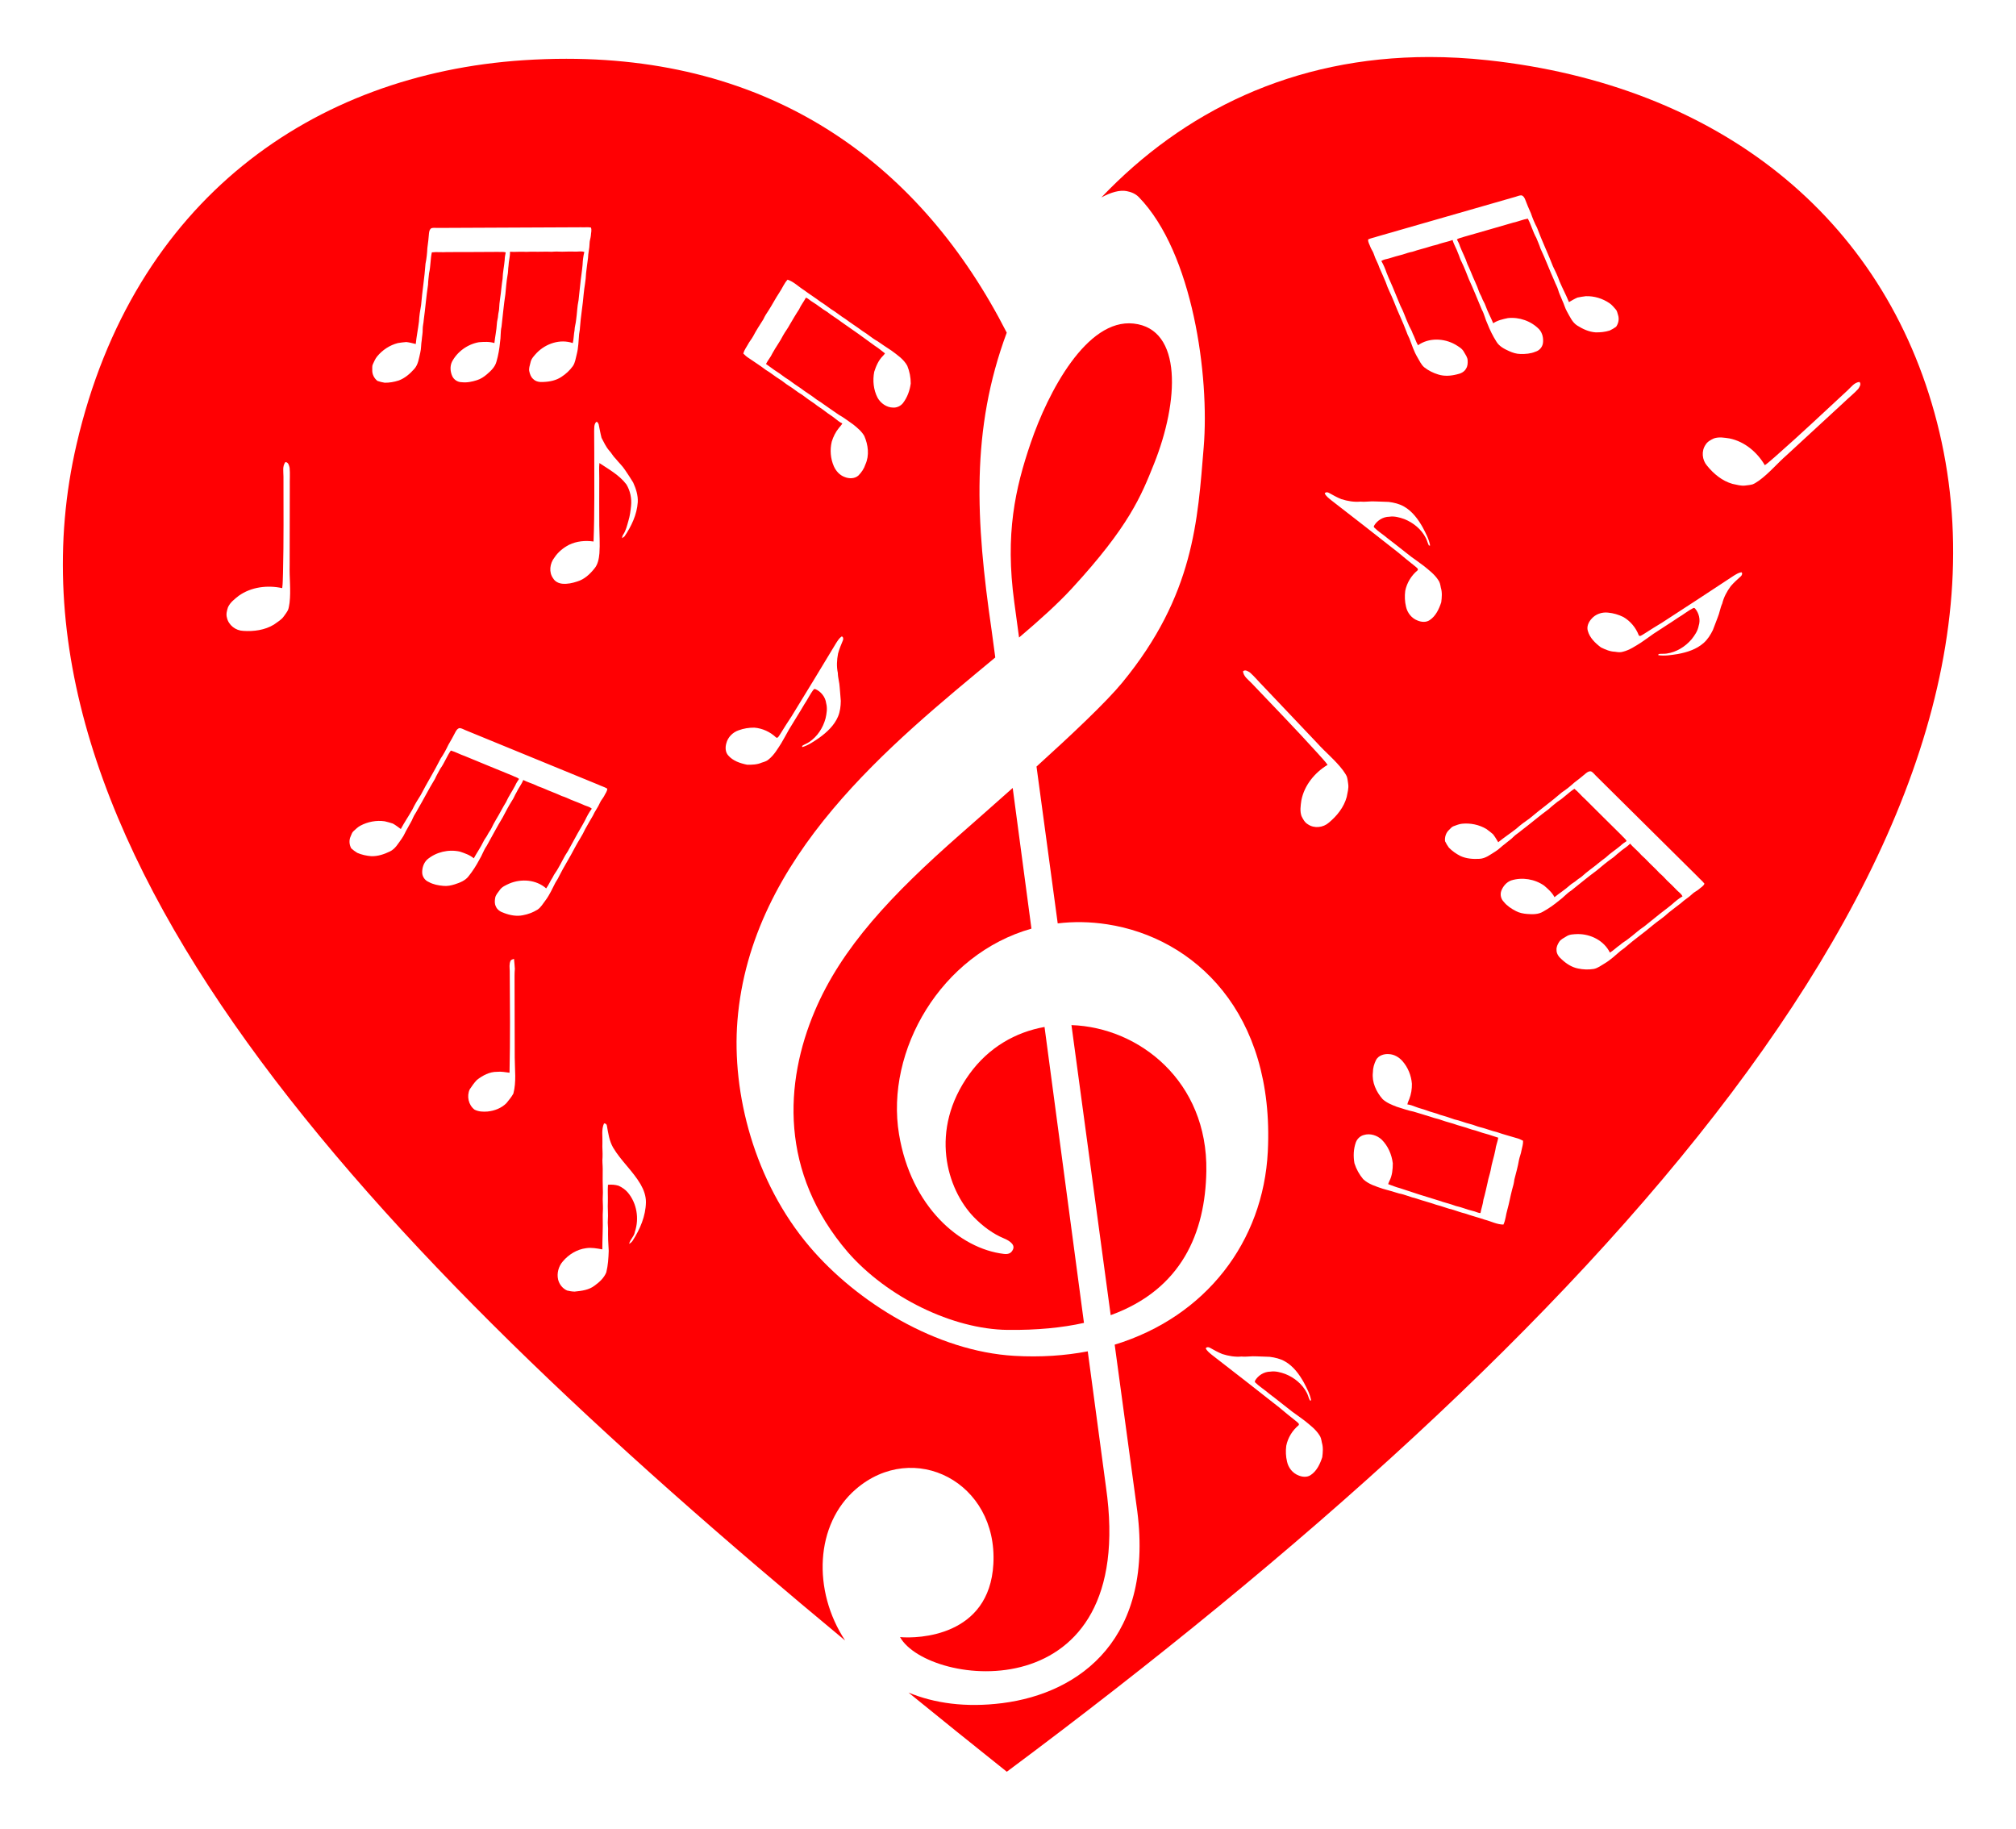 <?xml version="1.0" encoding="utf-8"?>
<!DOCTYPE svg PUBLIC "-//W3C//DTD SVG 1.1//EN" "http://www.w3.org/Graphics/SVG/1.1/DTD/svg11.dtd">
<svg version="1.1" id="Layer_1" xmlns="http://www.w3.org/2000/svg" xmlns:xlink="http://www.w3.org/1999/xlink" x="0px" y="0px"
	 viewBox="0 0 1830 1659.957" enable-background="new 0 0 1830 1659.957" xml:space="preserve">
<g id="Red_Heart">
</g>
<title>Layer 1</title>
<g>
	<path fill="#FF0003" enable-background="new    " d="M1095.047,1062.945c1.319-81.33-60.834-130.365-122.441-132.465
		c12.477,92.283,25.191,186.306,35.608,263.294C1072.652,1170.341,1094.137,1119.017,1095.047,1062.945z"/>
	<path fill="#FF0003" enable-background="new    " d="M936.281,842.917c-6.122-45.968-11.921-89.504-17.012-127.697
		c-17.375,15.503-34.101,30.194-47.716,42.163c-62.328,54.791-107.532,102.641-131.975,160.352
		c-27.469,64.86-32.085,146.493,30.064,218.893c35.75,40.906,95.047,69.914,144.94,70.509
		c26.604,0.318,49.582-1.95,69.376-6.355c-10.242-76.766-23.171-173.839-35.791-268.606
		c-26.224,4.636-50.735,18.506-68.271,42.824c-36.673,50.858-20.518,104.361,4.142,129.808
		c8.464,8.733,17.917,15.383,26.859,19.089c3.24,1.343,10.863,4.883,8.702,10.072
		c-1.798,4.317-5.292,4.562-8.475,4.182c-39.915-4.768-84.129-42.897-95.028-108.513
		C803.458,953.538,854.285,866.134,936.281,842.917z"/>
	<path fill="#FF0003" enable-background="new    " d="M1003.942,1349.79c-0.995-6.938-7.38-54.592-16.538-123.194
		c-20.673,3.967-42.94,5.466-66.602,4.102c-70.648-4.072-142.798-48.348-185.96-99.185
		c-50.042-58.942-70.701-139.102-65.451-204.941c11.928-149.623,140.438-251.978,234.069-329.791
		c-1.929-14.39-3.104-23.104-3.341-24.733c-14.456-99.404-19.005-182.026,13.745-270.099
		c-76.964-150.794-208.312-248.595-399.809-248.59c-12.676,0-25.628,0.429-38.833,1.299
		C284.724,67.214,121.078,181.129,69.519,403.189c-83.498,359.624,263.994,726.446,697.626,1085.889
		c-29.798-45.263-27.295-105.433,9.728-137.346c52.504-45.262,128.94-6.463,124.848,67.91
		c-3.624,65.874-68.212,67.845-84.717,66.348C842.361,1531.414,1033.369,1555.06,1003.942,1349.79z
		 M678.851,312.789c1.327-2.637,3.317-4.854,4.739-7.435c2.773-5.375,6.139-10.431,9.36-15.538
		c1.296-2.902,3.018-5.592,4.82-8.203c3.37-5.3,6.251-10.903,9.736-16.134c2.613-3.797,4.222-8.229,7.417-11.631
		c5.68,1.873,9.829,6.295,14.782,9.406c5.077,3.75,10.418,7.111,15.463,10.91
		c3.161,1.871,6.002,4.194,8.999,6.295c4.662,2.726,8.729,6.324,13.34,9.134
		c5.029,3.823,10.428,7.115,15.464,10.923c4.721,2.749,8.697,6.594,13.537,9.15c4.151,2.979,8.455,5.724,12.706,8.559
		c5.314,3.96,11.119,7.842,14.372,13.806c2.073,5.088,3.155,10.603,3.129,16.088
		c-0.857,6.381-3.128,12.667-7.08,17.806c-2.129,2.629-5.489,4.233-8.88,4.042
		c-5.949-0.066-11.361-3.917-14.19-9.02c-3.683-7.184-4.515-15.613-2.991-23.484
		c1.675-5.224,3.918-10.488,7.886-14.403c0.702-0.707,1.332-1.48,1.885-2.307
		c-3.013-2.231-5.817-4.76-9.025-6.729c-9.866-7.325-19.902-14.421-30.019-21.389
		c-4.32-3.378-9.138-6.067-13.398-9.519c-4.702-2.656-8.726-6.317-13.375-9.062
		c-2.106-1.13-3.662-3.113-5.974-3.875c-1.905,3.67-4.566,6.901-6.235,10.707
		c-3.015,4.506-5.706,9.206-8.468,13.867c-1.739,3.342-4.104,6.29-5.931,9.573
		c-2.842,5.692-6.752,10.786-9.778,16.382c-1.53,3.467-4.148,6.291-5.825,9.663c3.381,2.265,6.493,4.915,9.968,7.051
		c3.642,2.257,6.833,5.16,10.566,7.28c3.638,2.784,7.438,5.342,11.249,7.887
		c4.106,3.251,8.703,5.797,12.811,9.043c2.227,1.823,4.853,3.053,7.101,4.854c4.688,3.443,9.606,6.564,14.332,9.955
		c4.701,2.55,8.868,5.924,13.275,8.924c3.718,3.018,7.545,6.147,9.945,10.374
		c3.515,8.046,4.754,17.613,1.013,25.809c-1.211,3.826-3.525,7.194-6.316,10.036
		c-3.394,3.096-8.571,3.02-12.604,1.353c-4.467-1.629-7.825-5.421-9.728-9.692
		c-3.058-6.975-3.688-14.95-1.909-22.345c1.361-4.505,3.505-8.781,6.481-12.441
		c1.094-1.327,2.321-2.572,3.14-4.106c-2.361-1.077-4.403-2.698-6.397-4.331c-2.748-2.311-5.916-4.055-8.714-6.3
		c-3.262-2.691-7.02-4.686-10.255-7.416c-3.817-2.547-7.576-5.163-11.189-7.993
		c-4.33-2.398-8.004-5.793-12.268-8.313c-2.872-1.714-5.282-4.088-8.175-5.78
		c-4.339-2.642-8.199-5.986-12.591-8.538c-4.931-3.809-10.234-7.076-15.336-10.639
		c-1.86-1.131-3.489-2.584-4.99-4.158C675.481,317.899,677.365,315.438,678.851,312.789z M539.442,410.507
		c-0.035-6.346-0.03-12.694-0.107-19.044c0.16-2.811-0.307-6.063,1.733-8.328
		c1.26-0.803,1.956,1.188,2.379,2.054c0.854,4.086,1.541,8.224,2.611,12.272
		c2.093,3.9,3.882,8.024,6.822,11.401c2.218,2.337,3.645,5.321,6.008,7.547c2.777,3.459,6.09,6.494,8.522,10.237
		c2.505,3.743,5.053,7.465,7.355,11.341c2.53,5.61,4.542,11.681,4.156,17.925
		c-0.759,11.223-5.748,21.68-11.951,30.888c-0.546,0.431-1.649,1.291-2.199,1.717
		c-0.058-1.218,0.293-2.326,0.976-3.298c2.501-3.759,3.472-8.229,4.7-12.505
		c1.369-4.393,1.898-8.983,2.409-13.53c0.685-6.771-0.754-13.749-4.303-19.56
		c-6.405-8.398-15.809-13.562-24.444-19.297c-0.476,4.588-0.063,9.204-0.124,13.81
		c-0.105,14.28-0.016,28.562,0.016,42.841c0.074,8.406,0.74,16.818,0.124,25.217
		c-0.431,4.888-1.32,10.11-4.621,13.951c-4.056,5.07-9.116,9.775-15.472,11.66
		c-4.385,1.453-9.011,2.5-13.653,2.028c-3.235-0.341-6.53-1.866-8.197-4.773
		c-4.192-5.59-3.075-13.666,1.093-18.946c3.281-4.987,7.999-8.841,13.259-11.585
		c6.857-3.341,14.77-4.081,22.264-2.993C539.82,464.536,539.408,437.519,539.442,410.507z M338.451,330.608
		c1.161-2.42,2.148-4.971,3.882-7.059c4.823-5.885,11.512-10.289,18.902-12.164
		c2.51-0.429,5.052-0.722,7.596-0.925c2.898,0.329,5.725,1.124,8.564,1.792
		c0.663-6.836,2.113-13.571,2.917-20.385c0.246-5.037,1.024-10.039,1.932-14.992
		c1.026-12.556,3.139-24.98,4.003-37.546c0.98-4.641,1.454-9.382,1.679-14.111
		c0.71-4.548,1.088-9.134,1.511-13.71c0.246-1.7,0.59-3.565,2.289-4.408c1.7-0.484,3.486-0.229,5.236-0.212
		c43.506-0.207,87.036-0.413,130.541-0.591c2.954,0.172,5.933-0.25,8.872,0.201
		c1.007,2.385,0.032,4.839-0.02,7.292c-0.222,2.453-1.222,4.789-1.192,7.274c-0.021,4.397-1.324,8.648-1.391,13.045
		c-0.543,4.682-1.353,9.329-1.793,14.025c-0.159,6.334-1.633,12.51-2.164,18.802
		c-0.809,10.22-2.678,20.319-3.373,30.555c0.004,1.955-0.563,3.842-0.765,5.776
		c-0.524,6.117-0.596,12.307-2.141,18.289c-0.999,3.625-1.349,7.583-3.53,10.763
		c-2.784,3.853-6.326,7.163-10.319,9.735c-4.773,3.243-10.644,4.455-16.333,4.646
		c-3.287,0.306-7.044-0.219-9.404-2.725c-1.969-1.664-2.844-4.206-3.424-6.629
		c-0.734-2.808,0.403-5.593,1.023-8.303c0.671-3.557,3.37-6.182,5.706-8.761
		c8.262-8.479,21.195-12.81,32.671-8.873c0.941-3.774,0.84-7.717,1.598-11.536
		c0.053-3.218,1.179-6.27,1.431-9.458c0.899-5.962,0.938-12.019,2.223-17.922
		c0.581-4.573,0.886-9.172,1.478-13.742c0.546-6.111,1.629-12.152,2.164-18.266c0.183-3.975,0.6-7.94,1.597-11.801
		c-2.288-0.782-4.689-0.368-7.03-0.298c-4.402-0.045-8.802-0.149-13.201,0.083c-3.125-0.143-6.246-0.232-9.368,0.073
		c-5.55-0.311-11.106,0.13-16.665-0.071c-3.019-0.147-6.031,0.362-9.046,0.033
		c-4.046-0.106-8.103,0.343-12.146,0.003c0.122,4.319-1.22,8.532-1.372,12.844
		c-0.463,2.842-0.216,5.767-0.883,8.578c-0.989,5.652-1.422,11.367-1.953,17.075
		c-1.494,9.813-2.36,19.708-3.503,29.558c-1.079,4.612-0.54,9.396-1.341,14.052
		c-0.552,5.916-1.56,11.769-3.212,17.489c-1.208,4.88-5.015,8.486-8.701,11.638
		c-2.676,2.284-5.652,4.301-9.043,5.33c-4.409,1.418-9.084,2.407-13.731,1.862c-3.654,0.024-7.129-2.157-8.673-5.461
		c-1.821-4.059-2.235-8.919-0.313-13.027c4.841-9.275,14.224-16.012,24.511-17.817
		c4.675-0.354,9.491-0.679,14.03,0.77c0.614-5.807,1.927-11.509,2.23-17.344
		c0.079-2.688,1.101-5.242,1.167-7.927c0.136-1.903,0.765-3.728,0.883-5.63c0.186-6.446,1.548-12.766,2.09-19.178
		c0.379-2.762,0.558-5.55,1.079-8.29c0.116-5.768,1.446-11.396,1.911-17.121
		c0.005-2.311,0.464-4.578,0.936-6.823c-2.205-0.739-4.53-0.2-6.788-0.451
		c-15.524,0.052-31.063,0.217-46.594,0.179c-4.57,0.332-9.134-0.288-13.694,0.246
		c-1.378,6.24-1.035,12.713-2.52,18.933c-0.3,3.458-0.859,6.895-0.911,10.372
		c-1.676,10.617-2.414,21.348-3.913,31.984c-0.152,2.847-0.985,5.611-0.954,8.479
		c0.11,3.369-0.657,6.667-0.887,10.007c-0.664,3.747-0.397,7.613-1.335,11.323
		c-1.23,5.069-1.774,10.634-5.392,14.697c-3.904,4.394-8.537,8.447-14.124,10.505
		c-4.118,1.336-8.446,2.103-12.773,2.04c-2.239-0.376-4.48-0.87-6.6-1.665
		c-2.936-2.316-4.843-6.018-4.678-9.792C338.022,334.164,337.617,332.26,338.451,330.608z M262.851,547.131
		c-0.416,2.196-0.579,4.471-1.415,6.568c-1,2.003-2.386,3.79-3.689,5.607
		c-2.284,3.345-5.94,5.279-9.114,7.643c-8.253,5.012-18.294,6.366-27.793,5.704
		c-6.853-0.21-13.4-5.181-14.836-11.988c-0.952-3.155-0.028-6.413,0.937-9.432
		c1.999-4.453,6.009-7.439,9.707-10.399c11.317-8.103,26.151-9.916,39.534-6.983
		c0.642-4.58,0.462-9.234,0.705-13.843c0.742-29.154,0.407-58.315,0.422-87.477
		c0.009-4.395-1.137-9.294,1.743-13.101c2.739,0.07,3.335,3.074,3.851,5.217
		c0.487,5.589,0.011,11.208,0.143,16.807c-0.03,23.805-0.085,47.607-0.114,71.412
		C262.59,524.289,264.176,535.742,262.851,547.131z M466.003,992.648c-1.713,3.166-4.088,5.919-6.335,8.711
		c-4.516,4.527-10.791,6.932-17.076,7.563c-4,0.325-8.235,0.169-11.851-1.714
		c-5.49-4.148-7.236-12.263-4.351-18.433c1.994-2.979,4.059-5.976,6.563-8.556
		c5.214-4.038,11.462-7.424,18.234-7.339c3.808-0.402,7.566,0.368,11.331,0.831
		c0.683-30.785,0.419-61.589,0.201-92.388c-0.104-3.039-0.644-6.287,0.706-9.146
		c0.571-1.222,2.034-1.361,3.166-1.812c0.24,3.019,0.63,6.028,0.76,9.05c-0.411,4.359-0.226,8.739-0.264,13.112
		c0.042,22.459,0.157,44.915,0.159,67.379C467.263,970.806,468.843,981.959,466.003,992.648z M495.227,817.154
		c-2.313,2.964-4.155,6.485-7.389,8.585c-4.049,2.489-8.59,4.188-13.264,5.031
		c-5.652,1.163-11.539,0.03-16.866-1.977c-3.153-0.978-6.421-2.905-7.639-6.125
		c-1.18-2.293-1.013-4.975-0.618-7.435c0.4-2.874,2.519-5.01,4.13-7.275
		c1.984-3.027,5.485-4.416,8.63-5.901c10.883-4.659,24.488-3.697,33.575,4.343
		c2.317-3.124,3.737-6.804,5.902-10.04c1.284-2.951,3.495-5.338,4.951-8.184
		c3.117-5.16,5.478-10.739,8.929-15.698c2.291-4,4.337-8.13,6.638-12.123
		c2.85-5.434,6.167-10.597,9.008-16.037c1.694-3.6,3.601-7.102,6.003-10.285
		c-1.813-1.601-4.189-2.139-6.378-2.973c-4.048-1.731-8.071-3.515-12.223-4.989c-2.831-1.331-5.679-2.611-8.679-3.527
		c-5.006-2.417-10.306-4.141-15.362-6.46c-2.731-1.294-5.708-1.98-8.367-3.441
		c-3.696-1.651-7.615-2.792-11.217-4.658c-1.545,4.035-4.4,7.411-6.196,11.334
		c-1.518,2.447-2.413,5.243-4.107,7.582c-3.081,4.84-5.674,9.951-8.356,15.019
		c-5.145,8.489-9.741,17.294-14.577,25.951c-2.766,3.845-4.104,8.47-6.63,12.462
		c-2.78,5.251-5.956,10.269-9.677,14.918c-2.989,4.043-7.888,5.912-12.501,7.409
		c-3.348,1.082-6.87,1.803-10.396,1.452c-4.615-0.382-9.313-1.263-13.394-3.55
		c-3.383-1.38-5.755-4.728-5.913-8.37c-0.124-4.447,1.358-9.094,4.709-12.15
		c8.03-6.708,19.279-9.328,29.471-7.048c4.453,1.467,9.025,3.014,12.661,6.095
		c2.795-5.127,6.196-9.889,8.714-15.161c1.104-2.452,3.028-4.418,4.12-6.872c0.856-1.705,2.137-3.149,2.976-4.86
		c2.645-5.881,6.328-11.195,9.289-16.908c1.41-2.405,2.645-4.911,4.177-7.241
		c2.321-5.282,5.708-9.969,8.334-15.077c0.892-2.132,2.185-4.049,3.483-5.942c-1.753-1.528-4.106-1.923-6.095-3.021
		c-14.355-5.909-28.769-11.719-43.096-17.714c-4.348-1.447-8.324-3.771-12.74-5.027
		c-3.667,5.234-5.834,11.343-9.592,16.517c-1.604,3.078-3.439,6.037-4.821,9.229
		c-5.621,9.161-10.421,18.787-15.886,28.034c-1.233,2.57-3.062,4.804-4.134,7.464
		c-1.191,3.153-3.165,5.905-4.659,8.9c-2.051,3.205-3.288,6.877-5.577,9.944
		c-3.081,4.209-5.719,9.139-10.619,11.503c-5.291,2.56-11.125,4.525-17.074,4.281
		c-4.315-0.347-8.606-1.299-12.578-3.018c-1.924-1.207-3.803-2.522-5.456-4.07
		c-1.823-3.265-2.163-7.416-0.563-10.838c0.786-1.6,1.143-3.514,2.547-4.72c2.001-1.79,3.891-3.766,6.294-5.029
		c6.711-3.584,14.578-5.084,22.123-3.979c2.483,0.567,4.942,1.272,7.37,2.061
		c2.55,1.416,4.855,3.235,7.221,4.941c3.235-6.059,7.159-11.721,10.516-17.705
		c2.159-4.557,4.798-8.877,7.537-13.102c5.766-11.201,12.484-21.863,18.103-33.136
		c2.686-3.91,4.942-8.105,6.965-12.387c2.401-3.927,4.51-8.018,6.656-12.081
		c0.879-1.476,1.913-3.065,3.805-3.192c1.755,0.205,3.307,1.126,4.916,1.813
		c40.255,16.503,80.532,33.015,120.775,49.544c2.661,1.292,5.575,2.046,8.116,3.59
		c0.015,2.589-1.827,4.481-2.816,6.726c-1.146,2.18-2.966,3.954-3.892,6.259c-1.706,4.052-4.541,7.478-6.291,11.512
		c-2.298,4.116-4.829,8.096-7.037,12.263c-2.577,5.788-6.308,10.926-9.213,16.532
		c-4.669,9.127-10.27,17.736-14.839,26.922c-0.746,1.807-1.994,3.332-2.923,5.04
		C501.39,806.533,498.949,812.223,495.227,817.154z M574.397,1126.02c-0.816,1.283-1.976,2.307-3.299,3.035
		c0.837-4.091,4.67-6.832,5.223-11.035c4.033-11.855,1.748-25.776-6.309-35.447
		c-2.289-2.754-5.315-4.837-8.56-6.305c-3.095-0.919-6.356-1.164-9.566-0.851
		c-0.407,5.046,0.032,10.155-0.102,15.23c-0.367,5.746,0.468,11.498-0.027,17.242
		c-0.238,2.446,0.229,4.892,0.221,7.343c-0.159,6.714,0.103,13.433,0.577,20.131
		c-0.215,6.549-0.613,13.153-2.197,19.538c-2.031,5.035-6.208,8.875-10.531,11.994
		c-5.15,4.042-11.901,4.866-18.211,5.485c-2.289-0.047-4.576-0.418-6.791-0.957c-4.139-1.793-7.139-5.636-8.209-9.966
		c-1.324-5.767,0.421-12.065,4.293-16.495c5.314-6.302,12.841-10.926,21.09-11.983
		c4.94-0.783,9.896,0.23,14.755,1.072c-0.004-9.607,0.644-19.203,0.363-28.817
		c-0.144-3.561,0.349-7.096,0.17-10.657c-0.27-4.037-0.225-8.09-0.003-12.128c-0.241-7.173-0.286-14.339-0.179-21.512
		c0.015-3.508-0.547-7.022-0.145-10.519c0.203-4.336-0.343-8.657-0.123-12.991
		c0.253-5.908-1.056-12.164,1.454-17.74c1.391,0.017,2.489,0.759,2.63,2.215
		c1.18,6.769,2.156,13.78,5.665,19.828c7.121,11.983,17.924,21.273,24.942,33.328
		c2.851,4.955,4.894,10.517,4.81,16.3C586.105,1103.832,581.015,1115.639,574.397,1126.02z M660.973,685.628
		c-2.626-2.976-2.727-7.358-1.646-10.996c1.384-5.511,5.863-9.946,11.185-11.752
		c4.535-1.685,9.412-2.448,14.241-2.395c7.334,0.595,14.407,3.842,19.729,8.91
		c0.522,0.552,1.495,0.172,1.909-0.345c0.844-1.067,1.543-2.238,2.271-3.386c3.098-5.215,6.516-10.232,9.801-15.334
		c13.634-22.03,26.976-44.229,40.385-66.388c1.489-2.274,2.904-4.737,5.228-6.271
		c1.464,0.417,1.581,2.35,1.078,3.539c-1.621,3.959-3.321,7.906-4.415,12.049
		c-1.115,5.771-1.447,11.772-0.207,17.549c0.041,4.517,1.555,8.848,1.716,13.352
		c0.21,4.033,0.792,8.03,0.973,12.069c-0.056,4.841-0.625,9.775-2.546,14.263
		c-3.409,7.994-9.964,14.088-16.874,19.105c-4.882,3.321-9.843,6.858-15.557,8.551
		c-0.027-0.275-0.087-0.823-0.115-1.098c2.016-1.413,4.411-2.121,6.428-3.528
		c7.425-4.93,12.534-12.888,14.826-21.429c1.039-4.494,1.788-9.232,0.552-13.766
		c-0.704-5.701-4.758-10.736-10.015-12.932c-0.288,0.048-0.863,0.148-1.15,0.201
		c-3.411,4.316-5.686,9.384-8.783,13.921c-4.457,7.695-9.32,15.147-13.869,22.791
		c-2.216,4.192-4.65,8.261-6.977,12.394c-3.275,5.093-6.369,10.465-11.114,14.371
		c-1.801,1.748-4.254,2.457-6.596,3.166c-4.125,1.835-8.745,1.943-13.178,1.914
		C671.941,692.857,665.279,690.699,660.973,685.628z"/>
	<path fill="#FF0003" enable-background="new    " d="M1758.301,383.399c-48.151-187.492-199.578-306.226-407.902-328.741
		c-18.109-1.957-35.719-2.905-52.89-2.905c-124.118,0-223.689,49.684-297.776,127.479
		c8.88-4.809,16.882-6.929,22.857-5.778c4.025,0.775,8.036,2.251,11.22,5.534
		c49.071,50.512,64.171,162.571,58.828,226.95c-5.47,65.919-8.504,134.158-74.007,213.765
		c-14.367,17.461-45.445,46.829-77.752,76.098c5.725,42.344,12.303,91.001,19.246,142.356
		c14.276-1.717,29.293-1.556,44.925,0.844c78.881,12.109,152.147,79.943,145.785,206.325
		c-4.107,81.569-56.029,149.809-138.996,175.222c11.392,84.17,19.296,142.477,19.772,145.713
		c17.728,120.745-51.305,170.745-121.795,179.668c-33.403,4.228-61.831,0.077-85.139-9.596
		c29.463,23.995,59.24,47.954,89.235,71.873C1443.684,1213.666,1857.002,767.725,1758.301,383.399z M1241.937,217.306
		c2.695-1.257,5.673-1.688,8.46-2.682c41.809-12.032,83.649-24.042,125.467-36.046
		c1.675-0.507,3.318-1.252,5.085-1.265c1.867,0.333,2.72,2.026,3.433,3.589c1.689,4.274,3.339,8.57,5.296,12.736
		c1.542,4.477,3.327,8.894,5.569,13.074c4.354,11.82,9.866,23.152,14.373,34.917
		c2.261,4.5,4.411,9.082,6.06,13.848c2.683,6.315,5.964,12.372,8.518,18.748
		c2.538-1.438,5.029-2.993,7.718-4.122c2.499-0.518,5.021-0.951,7.551-1.243c7.62-0.273,15.276,2.078,21.555,6.374
		c2.25,1.518,3.913,3.689,5.707,5.687c1.264,1.352,1.41,3.293,2.016,4.97c1.216,3.576,0.424,7.665-1.744,10.711
		c-1.813,1.357-3.825,2.46-5.868,3.449c-4.136,1.274-8.506,1.752-12.833,1.625
		c-5.94-0.408-11.524-2.999-16.503-6.122c-4.612-2.885-6.695-8.074-9.298-12.595
		c-1.94-3.298-2.769-7.084-4.457-10.494c-1.157-3.141-2.819-6.092-3.658-9.356
		c-0.774-2.761-2.349-5.181-3.293-7.871c-4.421-9.789-8.14-19.882-12.726-29.603
		c-1.025-3.323-2.526-6.465-3.783-9.7c-3.17-5.554-4.656-11.864-7.729-17.467
		c-4.527,0.766-8.733,2.641-13.213,3.604c-14.897,4.393-29.859,8.593-44.774,12.897
		c-2.097,0.874-4.479,1.009-6.389,2.337c1.083,2.023,2.159,4.07,2.812,6.287
		c2.052,5.365,4.907,10.394,6.636,15.898c1.268,2.484,2.222,5.109,3.36,7.654
		c2.319,6.003,5.399,11.687,7.386,17.822c0.647,1.792,1.762,3.368,2.427,5.156
		c0.816,2.559,2.514,4.723,3.344,7.281c1.927,5.515,4.787,10.621,7.005,16.022
		c3.951-2.665,8.665-3.703,13.251-4.675c10.38-1.153,21.276,2.682,28.524,10.227
		c2.997,3.404,3.962,8.186,3.353,12.592c-0.556,3.604-3.279,6.672-6.793,7.674c-4.307,1.827-9.072,2.189-13.702,2.064
		c-3.543-0.036-6.966-1.138-10.175-2.58c-4.422-1.992-9.088-4.385-11.617-8.731
		c-3.191-5.027-5.799-10.363-7.989-15.886c-2.074-4.244-2.899-8.988-5.228-13.112
		c-3.861-9.135-7.467-18.389-11.653-27.389c-2.111-5.331-4.13-10.695-6.664-15.842
		c-1.429-2.511-2.012-5.388-3.254-7.986c-1.356-4.096-3.825-7.763-4.92-11.943
		c-3.785,1.461-7.805,2.167-11.659,3.404c-2.803,1.161-5.836,1.518-8.693,2.505
		c-5.28,1.752-10.736,2.887-15.976,4.742c-3.082,0.583-6.053,1.543-9.013,2.557
		c-4.287,1.011-8.482,2.345-12.694,3.623c-2.267,0.589-4.688,0.865-6.665,2.258
		c2.04,3.426,3.552,7.115,4.843,10.879c2.229,5.718,4.962,11.213,7.201,16.926
		c1.85,4.221,3.432,8.55,5.273,12.776c2.889,5.306,4.625,11.11,7.16,16.58c1.136,2.989,3.073,5.603,4.027,8.677
		c1.798,3.453,2.807,7.266,4.769,10.625c9.912-6.998,23.54-6.468,33.849-0.647
		c2.965,1.82,6.292,3.583,7.934,6.809c1.355,2.428,3.228,4.782,3.311,7.683c0.123,2.489-0.004,5.173-1.427,7.323
		c-1.563,3.068-5.021,4.625-8.262,5.253c-5.514,1.412-11.49,1.896-16.981,0.122
		c-4.554-1.349-8.882-3.533-12.635-6.45c-2.985-2.441-4.431-6.142-6.407-9.341
		c-3.161-5.309-4.966-11.231-7.184-16.955c-0.737-1.8-1.811-3.452-2.355-5.329
		c-3.538-9.63-8.165-18.8-11.808-28.382c-2.274-5.89-5.421-11.404-7.351-17.44
		c-1.739-4.384-3.821-8.617-5.655-12.959c-1.298-4.202-3.742-7.917-4.995-12.131
		c-0.668-2.393-2.283-4.355-3.184-6.647C1243.264,221.959,1241.64,219.878,1241.937,217.306z M1206.161,447.29
		c3.745,2.07,7.468,4.215,11.456,5.782c5.603,1.776,11.524,2.802,17.407,2.24
		c4.491,0.483,8.969-0.519,13.461-0.156c4.03,0.259,8.068,0.145,12.1,0.432c4.801,0.617,9.637,1.754,13.872,4.183
		c7.545,4.312,12.838,11.53,17.02,18.975c2.733,5.235,5.67,10.572,6.69,16.443
		c-0.276-0.005-0.827-0.009-1.103-0.013c-1.17-2.166-1.595-4.627-2.759-6.794
		c-4.036-7.946-11.348-13.944-19.566-17.21c-4.343-1.553-8.962-2.846-13.609-2.144
		c-5.744,0.039-11.215,3.481-14.006,8.448c0.014,0.292,0.047,0.874,0.067,1.165
		c3.891,3.888,8.662,6.736,12.809,10.338c7.127,5.319,13.965,11.013,21.03,16.417
		c3.908,2.687,7.666,5.576,11.502,8.367c4.679,3.843,9.656,7.54,12.986,12.705c1.528,1.992,1.947,4.51,2.38,6.919
		c1.344,4.31,0.916,8.912,0.373,13.31c-2.019,6.117-4.935,12.485-10.471,16.174
		c-3.26,2.263-7.625,1.855-11.113,0.36c-5.313-2.014-9.2-6.976-10.376-12.472
		c-1.148-4.7-1.34-9.633-0.728-14.422c1.441-7.215,5.487-13.864,11.137-18.563
		c0.609-0.455,0.344-1.465-0.122-1.936c-0.962-0.962-2.044-1.792-3.1-2.648
		c-4.82-3.682-9.408-7.659-14.094-11.512c-20.302-16.096-40.803-31.921-61.259-47.808
		c-2.086-1.742-4.368-3.434-5.623-5.92C1203.105,446.545,1205.038,446.653,1206.161,447.29z M1200.27,1322.697
		c-2.019,6.117-4.935,12.485-10.471,16.174c-3.26,2.263-7.625,1.855-11.113,0.36
		c-5.313-2.014-9.2-6.976-10.376-12.472c-1.148-4.7-1.34-9.633-0.728-14.422
		c1.441-7.216,5.487-13.864,11.137-18.563c0.609-0.455,0.344-1.465-0.122-1.936
		c-0.962-0.962-2.044-1.792-3.1-2.648c-4.82-3.681-9.408-7.659-14.094-11.512
		c-20.302-16.096-40.803-31.921-61.259-47.808c-2.086-1.742-4.368-3.434-5.623-5.92
		c0.584-1.405,2.517-1.298,3.64-0.66c3.745,2.069,7.468,4.215,11.456,5.782
		c5.603,1.776,11.524,2.802,17.407,2.24c4.491,0.483,8.969-0.519,13.461-0.157
		c4.03,0.259,8.068,0.145,12.1,0.432c4.801,0.617,9.637,1.754,13.872,4.183
		c7.545,4.312,12.838,11.53,17.02,18.975c2.733,5.235,5.67,10.572,6.69,16.443
		c-0.276-0.005-0.827-0.009-1.103-0.013c-1.17-2.167-1.595-4.627-2.759-6.794
		c-4.036-7.946-11.348-13.944-19.566-17.21c-4.343-1.553-8.962-2.846-13.609-2.144
		c-5.744,0.039-11.215,3.481-14.006,8.448c0.014,0.292,0.047,0.874,0.067,1.165
		c3.891,3.888,8.662,6.736,12.809,10.338c7.127,5.319,13.965,11.013,21.03,16.417
		c3.908,2.687,7.666,5.576,11.502,8.367c4.679,3.843,9.656,7.54,12.986,12.705c1.528,1.992,1.947,4.511,2.38,6.919
		C1201.241,1313.697,1200.813,1318.298,1200.27,1322.697z M1222.462,723.398c-2.523,9.32-8.862,17.224-16.199,23.293
		c-5.109,4.573-13.278,5.486-19.011,1.546c-2.865-1.629-4.442-4.626-5.824-7.478
		c-1.622-4.604-0.777-9.531-0.139-14.225c2.61-13.672,12.105-25.212,23.822-32.315
		c-2.693-3.76-6.032-7.007-9.033-10.513c-19.562-21.629-39.91-42.521-60.005-63.653
		c-3.024-3.19-7.232-5.948-7.77-10.691c2.032-1.838,4.535-0.073,6.386,1.124
		c4.207,3.712,7.736,8.111,11.691,12.075c16.391,17.264,32.761,34.542,49.152,51.805
		c7.628,8.509,16.673,15.712,23.566,24.874c1.213,1.877,2.663,3.638,3.503,5.732
		c0.657,2.14,0.884,4.39,1.194,6.605C1224.446,715.575,1223.132,719.497,1222.462,723.398z M1381.073,1044.404
		c-0.458,2.917-1.677,5.635-2.242,8.527c-0.999,5.965-2.66,11.808-4.168,17.654
		c-0.347,3.159-1.166,6.247-2.084,9.283c-1.591,6.076-2.623,12.291-4.343,18.336
		c-1.329,4.414-1.507,9.125-3.51,13.34c-5.981-0.048-11.282-2.993-16.948-4.443
		c-5.98-2.02-12.091-3.59-18.056-5.666c-3.581-0.816-6.997-2.16-10.492-3.246
		c-5.272-1.172-10.244-3.356-15.492-4.624c-5.957-2.104-12.103-3.591-18.061-5.678
		c-5.335-1.176-10.295-3.623-15.684-4.579c-4.862-1.57-9.8-2.869-14.713-4.269
		c-6.269-2.148-12.983-4.072-17.902-8.757c-3.528-4.212-6.242-9.133-7.893-14.364
		c-1.132-6.338-0.89-13.017,1.304-19.117c1.224-3.154,3.934-5.707,7.222-6.561
		c5.685-1.753,12.014,0.261,16.267,4.255c5.701,5.716,9.067,13.488,10.02,21.448
		c0.001,5.486-0.528,11.183-3.111,16.123c-0.453,0.888-0.817,1.816-1.091,2.772
		c3.55,1.204,6.992,2.756,10.649,3.652c11.632,3.961,23.355,7.654,35.117,11.2
		c5.145,1.897,10.554,2.986,15.665,4.973c5.289,1.093,10.238,3.35,15.503,4.544
		c2.351,0.433,4.438,1.846,6.872,1.866c0.693-4.076,2.24-7.966,2.668-12.099
		c1.495-5.211,2.622-10.509,3.829-15.79c0.635-3.713,1.987-7.243,2.724-10.927
		c0.968-6.288,3.136-12.333,4.308-18.585c0.398-3.769,2.028-7.257,2.595-10.981
		c-3.911-1.124-7.684-2.698-11.645-3.67c-4.157-1.037-8.082-2.826-12.284-3.706
		c-4.314-1.54-8.714-2.816-13.12-4.075c-4.902-1.841-10.058-2.862-14.96-4.698
		c-2.677-1.056-5.554-1.425-8.244-2.453c-5.515-1.847-11.152-3.317-16.688-5.102
		c-5.255-0.993-10.254-2.932-15.367-4.444c-4.462-1.738-9.062-3.549-12.638-6.841
		c-5.805-6.588-9.906-15.319-8.846-24.267c-0.016-4.013,1.16-7.927,2.949-11.485
		c2.287-3.985,7.239-5.493,11.589-5.138c4.751,0.187,9.106,2.772,12.223,6.258
		c5.042,5.708,8.077,13.109,8.642,20.694c0.08,4.705-0.655,9.432-2.372,13.826
		c-0.636,1.598-1.425,3.158-1.736,4.869c2.577,0.304,5.016,1.224,7.414,2.17c3.322,1.361,6.872,2.055,10.222,3.337
		c3.928,1.567,8.115,2.318,12.029,3.93c4.412,1.26,8.791,2.603,13.096,4.194
		c4.856,0.962,9.391,3.072,14.221,4.169c3.258,0.755,6.278,2.28,9.55,3.007c4.939,1.19,9.635,3.196,14.597,4.285
		c5.858,2.121,11.906,3.612,17.852,5.447c2.116,0.509,4.111,1.395,6.021,2.435
		C1382.72,1038.509,1381.678,1041.428,1381.073,1044.404z M1542.024,807.265c-1.891,1.578-4.25,2.523-5.986,4.3
		c-3.123,3.094-7.051,5.179-10.208,8.24c-3.695,2.927-7.554,5.64-11.185,8.649
		c-4.592,4.367-10.001,7.691-14.825,11.764c-7.799,6.654-16.262,12.474-23.991,19.22
		c-1.379,1.385-3.115,2.318-4.625,3.543c-4.696,3.954-9.124,8.282-14.446,11.419
		c-3.269,1.857-6.316,4.408-10.107,5.115c-4.693,0.755-9.538,0.592-14.18-0.413
		c-5.668-1.082-10.677-4.376-14.835-8.264c-2.541-2.107-4.826-5.135-4.723-8.576
		c-0.216-2.57,0.963-4.985,2.266-7.109c1.466-2.504,4.24-3.669,6.594-5.148c2.989-2.041,6.755-1.988,10.229-2.16
		c11.837-0.153,24.045,5.929,29.376,16.828c3.334-2.003,6.051-4.863,9.287-7.027c2.313-2.237,5.268-3.6,7.7-5.676
		c4.851-3.58,9.162-7.835,14.245-11.102c3.644-2.823,7.112-5.859,10.762-8.672
		c4.708-3.935,9.745-7.441,14.446-11.386c2.94-2.681,6.039-5.19,9.474-7.215
		c-1.065-2.171-3.056-3.576-4.761-5.182c-3.081-3.145-6.119-6.33-9.393-9.276
		c-2.109-2.311-4.253-4.581-6.676-6.572c-3.705-4.144-7.945-7.761-11.734-11.834
		c-2.031-2.238-4.52-4.008-6.42-6.373c-2.786-2.937-5.973-5.487-8.59-8.587
		c-2.968,3.14-6.895,5.171-10.052,8.111c-2.337,1.682-4.231,3.925-6.69,5.441
		c-4.695,3.297-9.043,7.032-13.455,10.693c-7.995,5.883-15.604,12.267-23.378,18.424
		c-4.024,2.498-7.026,6.263-10.884,8.988c-4.574,3.793-9.425,7.219-14.638,10.095
		c-4.305,2.597-9.547,2.454-14.382,2.077c-3.507-0.277-7.038-0.955-10.163-2.626
		c-4.12-2.115-8.126-4.721-11.025-8.393c-2.6-2.567-3.515-6.566-2.271-9.994
		c1.583-4.157,4.726-7.888,8.99-9.433c9.982-3.135,21.38-1.264,29.93,4.733
		c3.556,3.056,7.191,6.231,9.376,10.466c4.54-3.672,9.501-6.776,13.841-10.687
		c1.956-1.845,4.485-2.928,6.431-4.78c1.442-1.25,3.177-2.095,4.606-3.356
		c4.689-4.426,10.121-7.933,15.039-12.083c2.221-1.685,4.319-3.53,6.624-5.099
		c4.161-3.996,9.081-7.035,13.458-10.755c1.638-1.631,3.565-2.909,5.487-4.163
		c-1.037-2.081-3.062-3.344-4.481-5.118c-11.013-10.94-22.118-21.811-33.074-32.821
		c-3.466-2.997-6.255-6.662-9.857-9.508c-5.387,3.438-9.721,8.258-15.17,11.606
		c-2.658,2.233-5.483,4.268-7.978,6.69c-8.692,6.322-16.802,13.388-25.383,19.849
		c-2.12,1.905-4.664,3.272-6.669,5.321c-2.304,2.46-5.179,4.25-7.703,6.449
		c-3.119,2.18-5.664,5.102-8.95,7.063c-4.455,2.715-8.774,6.265-14.205,6.58
		c-5.867,0.347-12.01-0.063-17.415-2.559c-3.856-1.968-7.459-4.485-10.475-7.59
		c-1.317-1.849-2.552-3.783-3.49-5.844c-0.439-3.713,0.832-7.68,3.616-10.232c1.337-1.179,2.398-2.812,4.156-3.39
		c2.533-0.89,5.034-1.996,7.737-2.246c7.571-0.751,15.415,0.865,21.967,4.765
		c2.079,1.472,4.083,3.062,6.025,4.718c1.816,2.282,3.253,4.843,4.789,7.323
		c5.303-4.365,11.09-8.102,16.477-12.351c3.735-3.388,7.823-6.374,11.967-9.234
		c9.605-8.153,19.883-15.444,29.38-23.719c3.975-2.589,7.662-5.606,11.165-8.791
		c3.718-2.714,7.229-5.689,10.763-8.626c1.376-1.028,2.938-2.103,4.735-1.498c1.544,0.86,2.627,2.303,3.852,3.552
		c30.91,30.617,61.836,61.251,92.724,91.888c1.967,2.21,4.372,4.019,6.131,6.416
		C1546.22,804.521,1543.795,805.566,1542.024,807.265z M1580.262,523.076c-3.168,2.876-6.4,5.707-9.17,8.976
		c-3.49,4.729-6.372,10.003-7.739,15.752c-1.907,4.095-2.404,8.656-4.197,12.791
		c-1.546,3.731-2.741,7.589-4.315,11.313c-2.134,4.345-4.771,8.555-8.437,11.779
		c-6.517,5.749-15.056,8.429-23.453,9.984c-5.837,0.897-11.836,1.954-17.722,1.024
		c0.093-0.26,0.275-0.78,0.369-1.04c2.428-0.408,4.894-0.016,7.321-0.418
		c8.824-1.255,16.86-6.239,22.605-12.963c2.872-3.609,5.587-7.564,6.423-12.188
		c1.817-5.449,0.325-11.739-3.475-15.983c-0.28-0.081-0.843-0.238-1.125-0.313
		c-4.936,2.428-9.171,6.024-13.919,8.787c-7.335,5.028-14.931,9.662-22.327,14.605
		c-3.804,2.831-7.752,5.455-11.632,8.185c-5.148,3.188-10.253,6.705-16.217,8.19
		c-2.378,0.803-4.897,0.387-7.316,0.019c-4.513-0.119-8.73-2.01-12.718-3.943
		c-5.138-3.885-10.223-8.7-11.928-15.131c-1.09-3.816,0.705-7.815,3.246-10.634
		c3.621-4.378,9.572-6.455,15.154-5.795c4.819,0.431,9.55,1.841,13.885,3.967
		c6.364,3.693,11.351,9.668,13.974,16.532c0.234,0.724,1.276,0.798,1.871,0.509
		c1.221-0.6,2.356-1.356,3.507-2.079c5.04-3.374,10.286-6.432,15.446-9.623
		c21.787-14.019,43.384-28.315,65.023-42.547c2.323-1.412,4.66-3.026,7.418-3.411
		C1581.954,520.424,1581.228,522.218,1580.262,523.076z M1686.742,353.053c-3.772,4.153-8.22,7.619-12.241,11.517
		c-17.496,16.143-35.006,32.265-52.502,48.408c-8.617,7.505-15.948,16.447-25.208,23.208
		c-1.894,1.186-3.675,2.611-5.782,3.421c-2.149,0.626-4.403,0.822-6.622,1.099
		c-4.006,0.595-7.909-0.775-11.8-1.501c-9.284-2.656-17.096-9.107-23.06-16.53
		c-4.499-5.174-5.296-13.355-1.274-19.031c1.67-2.841,4.689-4.376,7.56-5.717
		c4.626-1.556,9.541-0.641,14.225,0.064c13.633,2.805,25.037,12.464,31.972,24.28
		c3.799-2.639,7.093-5.931,10.641-8.882c21.906-19.252,43.086-39.299,64.503-59.09
		c3.233-2.978,6.051-7.146,10.801-7.617C1689.766,348.742,1687.966,351.219,1686.742,353.053z"/>
	<path fill="#FF0003" enable-background="new    " d="M925.039,578.688c18.602-15.81,35.067-30.585,47.919-44.544
		c52.097-56.585,63.012-84.163,74.64-113.258c22.513-56.319,26.112-122.293-18.578-127.197
		c-42.668-4.682-77.737,62.432-93.391,108.295c-14.078,41.251-23.428,82.636-14.917,144.791
		C921.115,549.708,922.637,560.934,925.039,578.688z"/>
</g>
<g>
</g>
<g>
</g>
<g>
</g>
<g>
</g>
<g>
</g>
<g>
</g>
</svg>
